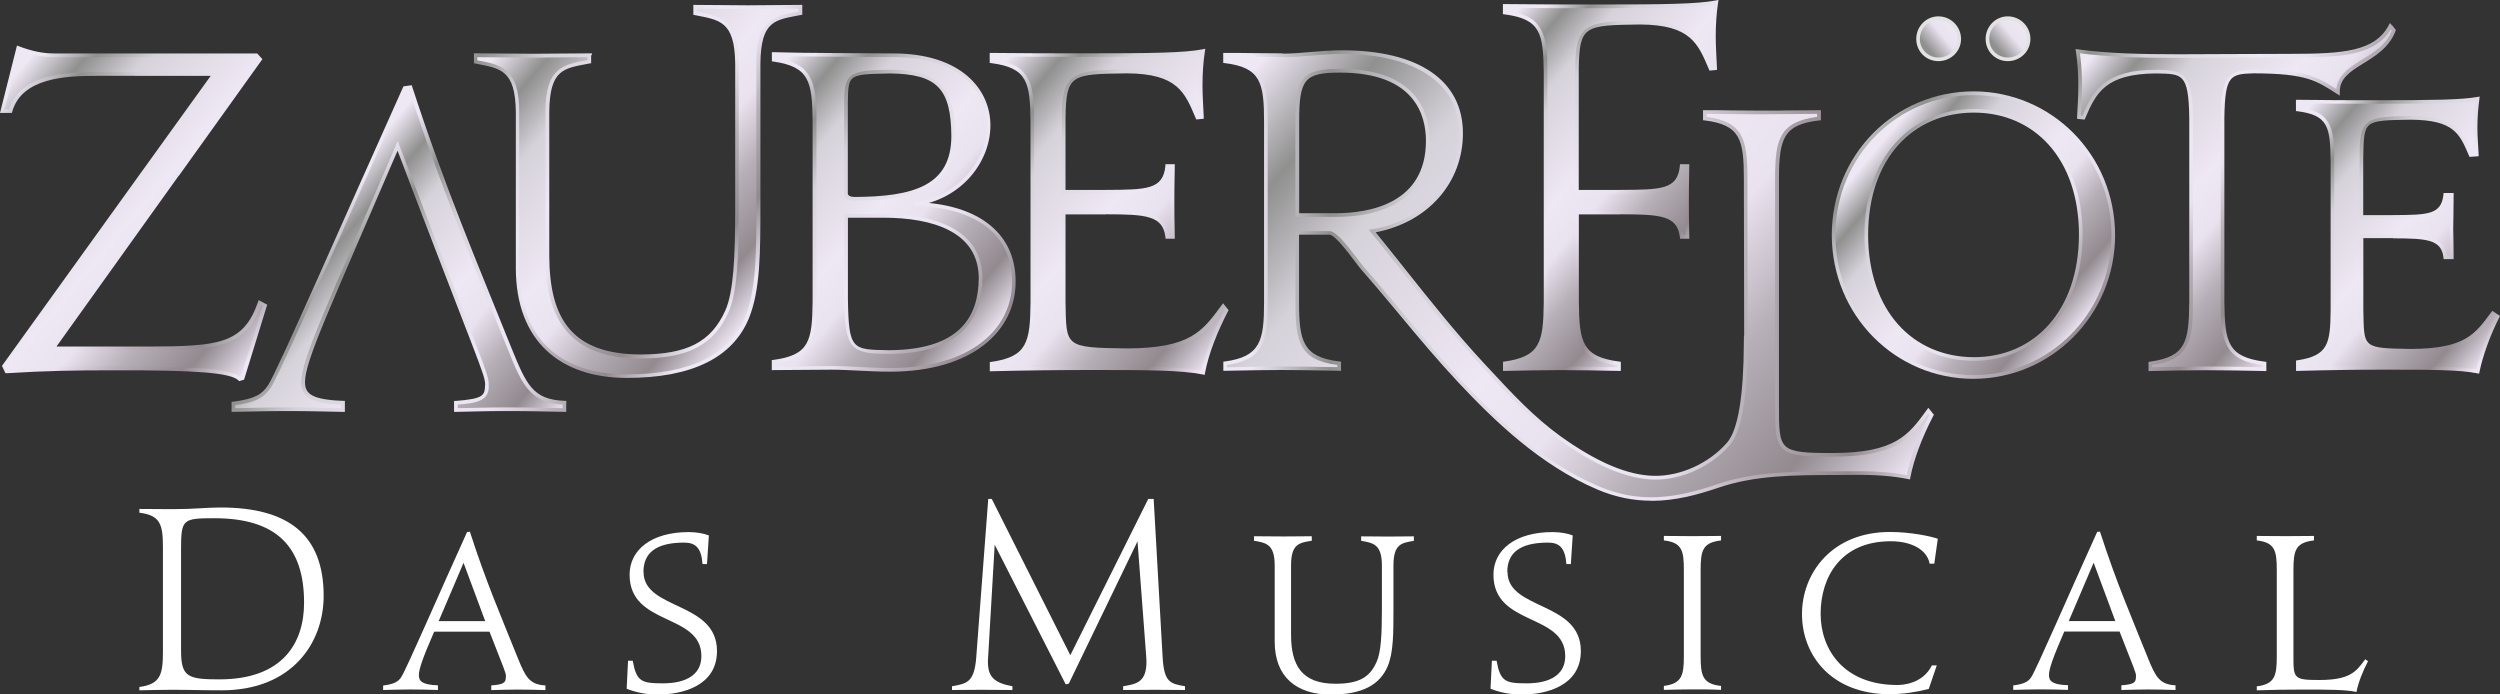 <?xml version="1.0" encoding="UTF-8"?> <svg xmlns="http://www.w3.org/2000/svg" xmlns:xlink="http://www.w3.org/1999/xlink" id="Ebene_2" viewBox="0 0 240 66.67"><rect x="0" y="0" width="240" height="66.67" fill="#333333" stroke="none"/><defs><style>.cls-1{fill:#fff;}.cls-2{fill:url(#Neues_Verlaufsfeld_1-10);}.cls-3{fill:url(#Neues_Verlaufsfeld_1-19);}.cls-4{fill:url(#Neues_Verlaufsfeld_2);}.cls-5{fill:url(#Neues_Verlaufsfeld_1-20);}.cls-6{fill:url(#Neues_Verlaufsfeld_1-3);}.cls-7{fill:url(#Neues_Verlaufsfeld_1-7);}.cls-8{fill:url(#Neues_Verlaufsfeld_1-9);}.cls-9{fill:url(#Neues_Verlaufsfeld_1-6);}.cls-10{fill:url(#Neues_Verlaufsfeld_1-14);}.cls-11{fill:url(#Neues_Verlaufsfeld_1-15);}.cls-12{fill:url(#Neues_Verlaufsfeld_1-13);}.cls-13{fill:url(#Neues_Verlaufsfeld_1-17);}.cls-14{fill:url(#Neues_Verlaufsfeld_1-5);}.cls-15{fill:url(#Neues_Verlaufsfeld_1-4);}.cls-16{fill:url(#Neues_Verlaufsfeld_2-2);}.cls-17{fill:url(#Neues_Verlaufsfeld_1-12);}.cls-18{fill:url(#Neues_Verlaufsfeld_1-8);}.cls-19{fill:url(#Neues_Verlaufsfeld_1-11);}.cls-20{fill:url(#Neues_Verlaufsfeld_1);}.cls-21{fill:url(#Neues_Verlaufsfeld_1-2);}.cls-22{fill:url(#Neues_Verlaufsfeld_1-16);}.cls-23{fill:#e3e3e3;}.cls-24{fill:url(#Neues_Verlaufsfeld_1-18);}</style><linearGradient id="Neues_Verlaufsfeld_1" x1="-1.57" y1="768.27" x2="26.66" y2="744.58" gradientTransform="translate(0 776.84) scale(1 -1)" gradientUnits="userSpaceOnUse"><stop offset="0" stop-color="#eee7f4"></stop><stop offset=".04" stop-color="#eee7f4"></stop><stop offset=".15" stop-color="#90908f"></stop><stop offset=".27" stop-color="#d6d2da"></stop><stop offset=".51" stop-color="#eee7f4"></stop><stop offset=".62" stop-color="#e9e2ef"></stop><stop offset=".74" stop-color="#b7afb7"></stop><stop offset=".88" stop-color="#928a8f"></stop><stop offset="1" stop-color="#eee7f4"></stop></linearGradient><linearGradient id="Neues_Verlaufsfeld_1-2" x1="851.5" y1="61.29" x2="851.55" y2="61.63" gradientTransform="translate(-70681.85 52660.61) rotate(-40.8) scale(103.24)" xlink:href="#Neues_Verlaufsfeld_1"></linearGradient><linearGradient id="Neues_Verlaufsfeld_1-3" x1="27.96" y1="755.43" x2="52.19" y2="735.11" xlink:href="#Neues_Verlaufsfeld_1"></linearGradient><linearGradient id="Neues_Verlaufsfeld_1-4" x1="851.42" y1="62.32" x2="851.48" y2="62.66" gradientTransform="translate(-81581.77 58478.31) rotate(-39.8) scale(117.59)" xlink:href="#Neues_Verlaufsfeld_1"></linearGradient><linearGradient id="Neues_Verlaufsfeld_1-5" x1="47.7" y1="773.99" x2="75.69" y2="750.51" xlink:href="#Neues_Verlaufsfeld_1"></linearGradient><linearGradient id="Neues_Verlaufsfeld_1-6" x1="851.38" y1="62.48" x2="851.43" y2="62.8" gradientTransform="translate(-85916.1 62459.26) rotate(-40.2) scale(124.47)" xlink:href="#Neues_Verlaufsfeld_1"></linearGradient><linearGradient id="Neues_Verlaufsfeld_1-7" x1="70.13" y1="766.7" x2="95.75" y2="745.2" xlink:href="#Neues_Verlaufsfeld_1"></linearGradient><linearGradient id="Neues_Verlaufsfeld_1-8" x1="850.26" y1="59.83" x2="850.32" y2="60.19" gradientTransform="translate(-66475.02 49748.57) rotate(-40.8) scale(97.47)" xlink:href="#Neues_Verlaufsfeld_1"></linearGradient><linearGradient id="Neues_Verlaufsfeld_1-9" x1="92.03" y1="767.81" x2="118.98" y2="745.2" xlink:href="#Neues_Verlaufsfeld_1"></linearGradient><linearGradient id="Neues_Verlaufsfeld_1-10" x1="849.89" y1="59.48" x2="849.95" y2="59.82" gradientTransform="translate(-65879.75 48999.36) rotate(-40.6) scale(96.45)" xlink:href="#Neues_Verlaufsfeld_1"></linearGradient><linearGradient id="Neues_Verlaufsfeld_1-11" x1="140.16" y1="771.14" x2="163.76" y2="751.34" xlink:href="#Neues_Verlaufsfeld_1"></linearGradient><linearGradient id="Neues_Verlaufsfeld_1-12" x1="849.53" y1="59.13" x2="849.57" y2="59.41" gradientTransform="translate(-66704.73 51519.73) rotate(-41.6) scale(99.1)" xlink:href="#Neues_Verlaufsfeld_1"></linearGradient><linearGradient id="Neues_Verlaufsfeld_1-13" x1="179.09" y1="762.97" x2="199.81" y2="745.57" xlink:href="#Neues_Verlaufsfeld_1"></linearGradient><linearGradient id="Neues_Verlaufsfeld_1-14" x1="848.83" y1="58.95" x2="848.89" y2="59.3" gradientTransform="translate(-68864.21 50221.97) rotate(-40) scale(100.33)" xlink:href="#Neues_Verlaufsfeld_1"></linearGradient><linearGradient id="Neues_Verlaufsfeld_2" x1="184.58" y1="5" x2="187.61" y2="2.46" gradientUnits="userSpaceOnUse"><stop offset=".15" stop-color="#90908f"></stop><stop offset=".62" stop-color="#e9e2ef"></stop><stop offset="1" stop-color="#eee7f4"></stop></linearGradient><linearGradient id="Neues_Verlaufsfeld_2-2" x1="191.24" y1="5" x2="194.27" y2="2.46" xlink:href="#Neues_Verlaufsfeld_2"></linearGradient><linearGradient id="Neues_Verlaufsfeld_1-15" x1="200.18" y1="772.77" x2="225.72" y2="751.34" xlink:href="#Neues_Verlaufsfeld_1"></linearGradient><linearGradient id="Neues_Verlaufsfeld_1-16" x1="849.24" y1="60.35" x2="849.3" y2="60.65" gradientTransform="translate(-80232.04 57871) rotate(-39.8) scale(116.38)" xlink:href="#Neues_Verlaufsfeld_1"></linearGradient><linearGradient id="Neues_Verlaufsfeld_1-17" x1="217.9" y1="763.86" x2="240.8" y2="744.64" xlink:href="#Neues_Verlaufsfeld_1"></linearGradient><linearGradient id="Neues_Verlaufsfeld_1-18" x1="846.99" y1="55.33" x2="847.04" y2="55.67" gradientTransform="translate(-54347.87 41376.41) rotate(-40.9) scale(80.67)" xlink:href="#Neues_Verlaufsfeld_1"></linearGradient><linearGradient id="Neues_Verlaufsfeld_1-19" x1="120.61" y1="1.69" x2="179.06" y2="50.74" gradientTransform="matrix(1, 0, 0, 1, 0, 0)" xlink:href="#Neues_Verlaufsfeld_1"></linearGradient><linearGradient id="Neues_Verlaufsfeld_1-20" x1="117.43" y1="26.45" x2="185.64" y2="26.45" gradientTransform="matrix(1, 0, 0, 1, 0, 0)" xlink:href="#Neues_Verlaufsfeld_1"></linearGradient></defs><g id="Ebene_2-2"><g><g id="Ebene_2-2"><g><path class="cls-20" d="M.23,10.67h.78c.98-3.4,5.32-3.56,8.26-3.56h11.31l-7.01,9.72L.38,35.12l.24,.51c3.87-.23,6.54-.28,10.41-.28,7.82,0,11.07,.2,11.97,1.02l.28-.08,2.15-6.97-.51-.28c-1.41,4.11-3.99,4.38-10.64,4.38H5.08l11.91-16.61,7.97-11.13-.35-.39H5.16c-1.06,0-2.15-.23-3.4-.7L.23,10.67Z"></path><path class="cls-21" d="M16.98,16.83l-.14-.1,7.89-11.01-.2-.23H5.16c-1.08,0-2.2-.24-3.47-.72l.06-.17,.17,.04L.45,10.49h.55v.18l-.17-.05c1.05-3.56,5.5-3.68,8.43-3.69h11.66l-7.21,10L.59,35.15l.19,.42-.16,.07v-.18c3.87-.24,6.53-.28,10.41-.28,7.84,.01,11.05,.16,12.09,1.06l-.12,.13-.05-.17,.18-.05,2.08-6.73-.38-.2,.08-.16,.17,.06c-1.43,4.21-4.19,4.52-10.81,4.5H4.74l12.1-16.9,.14,.1,.14,.1L5.42,33.27H14.28c6.68-.02,9.09-.25,10.48-4.26l.07-.2,.82,.44-2.22,7.2-.37,.11-.1,.03-.07-.07c-.76-.74-4.04-.99-11.85-.97-3.87,0-6.53,.04-10.4,.28h-.12s-.33-.71-.33-.71L13.43,16.72l6.8-9.44H9.27c-2.94,0-7.18,.19-8.09,3.43l-.04,.13H0L1.63,4.37l.18,.07c1.24,.47,2.31,.69,3.34,.69H24.69l.5,.55-8.05,11.24-.14-.1h0Z"></path><path class="cls-6" d="M38.84,8.45c-5.4,11.97-11.97,27.08-12.95,28.61-.59,.9-1.29,1.41-3.48,1.68v.63c1.96-.04,3.17-.08,5.28-.08s2.86,.04,5.24,.08v-.71c-3.05-.08-3.83-.75-3.83-1.96,0-2.15,2.46-7.28,9.08-22.69,7.98,20.97,8.57,21.84,8.57,22.93s-.28,1.56-2.97,1.72v.71c2.31-.04,2.66-.08,4.93-.08s3.21,.04,5.48,.08v-.71c-3.13-.12-3.83-1.68-5.24-5.17-3.37-8.38-6.34-15.26-9.55-25.12l-.55,.08h0Z"></path><path class="cls-15" d="M54.17,38.66v.18c-3.22-.11-4.03-1.81-5.41-5.28h0c-3.37-8.37-6.34-15.27-9.55-25.13l.17-.05,.02,.18-.55,.08-.02-.18,.16,.07c-5.41,11.98-11.96,27.06-12.96,28.63h0c-.6,.94-1.41,1.5-3.61,1.76l-.02-.18h.18v.63h-.18v-.18c1.95-.04,3.17-.08,5.28-.08s2.86,.04,5.25,.08v.18h-.18v-.71h.18v.18c-3.05-.05-4.02-.79-4.01-2.13,.01-2.26,2.48-7.34,9.09-22.77l.17-.4,.16,.41c7.98,20.99,8.57,21.79,8.58,22.99,.04,1.17-.46,1.79-3.14,1.9v-.18s.17,0,.17,0v.71h-.18v-.18c2.3-.04,2.66-.08,4.93-.08s3.21,.04,5.48,.08v.18h-.18v-.71h.18v.18s0-.18,0-.18h.18v.88h-.18c-2.27-.04-3.13-.08-5.48-.08s-2.62,.04-4.93,.08h-.18v-1.05h.17c2.72-.22,2.77-.53,2.81-1.56,.01-.99-.58-1.91-8.56-22.87l.17-.06,.16,.07c-6.61,15.41-9.08,20.58-9.06,22.63,.01,1.08,.6,1.67,3.66,1.78h.17v1.06h-.18c-2.39-.04-3.05-.08-5.24-.08s-3.32,.04-5.28,.08h-.18v-.96l.16-.02c2.18-.28,2.79-.75,3.36-1.6h0c.95-1.48,7.55-16.61,12.94-28.58l.04-.09,.79-.11,.05,.14c3.21,9.85,6.18,16.73,9.54,25.11h0c1.43,3.5,2.04,4.93,5.09,5.05h.17v.18h-.19Z"></path><path class="cls-14" d="M71.78,.69c-1.96,0-3.09-.04-5.05-.04v.63c2.35,.43,4.03,.66,4.03,4.85v13.74c0,4.89-.16,8.22-.98,10.06-1.37,3.05-3.76,4.3-8.29,4.3-6.61,0-8.92-3.52-8.92-9.63V10.78c0-4.27,1.6-4.42,4.03-4.85v-.63c-1.96,0-3.44,.04-5.4,.04s-3.6-.04-5.56-.04v.63c2.35,.43,4.03,.66,4.03,4.85v14.99c0,6.89,4.15,10.33,10.45,10.33s10.06-1.92,11.58-5.6c1.09-2.66,1.09-6.34,1.09-10.88V6.13c0-4.27,1.6-4.42,4.03-4.85V.65c-1.96,0-3.09,.04-5.05,.04"></path><path class="cls-9" d="M56.6,5.31v.18c-1.95,0-3.44,.04-5.4,.04s-3.6-.04-5.56-.04v-.18h.18v.63h-.18l.03-.17c2.33,.39,4.22,.78,4.17,5.02v14.99c.02,6.81,4.04,10.13,10.27,10.16,6.23,0,9.93-1.9,11.42-5.49h0c1.08-2.61,1.08-6.27,1.08-10.81V6.13c-.05-4.32,1.77-4.64,4.18-5.02l.03,.17h-.18V.65h.18v.18c-1.95,0-3.09,.04-5.05,.04s-3.09-.04-5.05-.04v-.18h.18v.63h-.18l.03-.17c2.33,.39,4.22,.78,4.17,5.02v13.74c0,4.9-.15,8.23-.99,10.13h0c-1.39,3.12-3.89,4.42-8.46,4.41-6.69-.01-9.09-3.66-9.1-9.8V10.78c-.05-4.32,1.77-4.64,4.18-5.02l.03,.17h-.18v-.63h.35v.77l-.14,.02c-2.44,.48-3.84,.47-3.88,4.68v13.81c.03,6.07,2.21,9.42,8.75,9.45,4.52-.01,6.78-1.21,8.14-4.2h0c.8-1.78,.96-5.1,.96-9.99V6.13c-.04-4.13-1.52-4.21-3.88-4.68l-.14-.03V.47h.18c1.96,0,3.09,.04,5.05,.04s3.09-.04,5.05-.04h.18v.95l-.14,.02c-2.44,.48-3.84,.47-3.88,4.68v13.5c0,4.54,0,8.23-1.11,10.95h0c-1.56,3.77-5.46,5.71-11.74,5.71-6.37-.01-10.61-3.54-10.63-10.51V10.78c-.04-4.13-1.52-4.21-3.88-4.68l-.14-.03v-.95h.18c1.96,0,3.6,.04,5.56,.04s3.44-.04,5.4-.04h.18v.18h-.19Z"></path><path class="cls-7" d="M81.21,28.71v-7.98h3.64c4.62,0,9.27,1.33,9.27,5.99,0,3.68-1.84,7.08-8.8,7.08-3.52,0-4.11-.16-4.11-5.09m0-10.1V9.93c0-2.78,.12-3.05,4.23-3.05,4.62,0,6.07,1.64,6.07,6.18,0,4.89-3.76,6.03-9.55,6.03-.47,0-.74-.23-.74-.47m-6.93-12.87c3.52,.47,3.91,2.07,3.91,5.87V28.94c0,3.8-.39,5.36-3.91,5.79v.63c1.96,0,3.56-.04,5.52-.04,1.8,0,3.6,.19,5.71,.19,7.67,0,11.82-3.76,11.82-8.45s-3.76-7.32-9.55-7.48c4.42-.59,7.12-4.15,7.12-7.55s-2.7-6.73-9.16-6.73c-2.5,0-4.11-.04-6.07-.04s-3.48-.04-5.4-.08v.55h0Z"></path><path class="cls-18" d="M94.13,26.71h.18c-.01,3.74-1.96,7.25-8.98,7.26-3.52,0-4.28-.35-4.29-5.26v-8.16h3.82c4.63,0,9.44,1.35,9.45,6.16h-.35c-.01-4.5-4.49-5.8-9.1-5.81h-3.46v7.81c.08,4.94,.41,4.84,3.93,4.91,6.9-.03,8.6-3.29,8.63-6.91h.18Zm-12.17-7.63v.18c-.52,0-.91-.26-.92-.65V9.93c0-2.79,.32-3.22,4.4-3.23,4.66,0,6.24,1.78,6.24,6.36-.01,5.03-3.94,6.2-9.72,6.2v-.35c5.8-.02,9.36-1.1,9.37-5.85-.04-4.51-1.32-5.96-5.89-6.01-4.14,.08-3.98,.11-4.05,2.87v8.69c0,.08,.14,.29,.57,.29v.18h0Zm5.83,.51l-.02-.18c4.34-.58,6.97-4.06,6.97-7.38-.01-3.26-2.58-6.54-8.98-6.55-2.51,0-4.11-.04-6.07-.04s-3.49-.04-5.4-.08v-.18h.18v.55h-.18l.02-.18c3.6,.44,4.1,2.27,4.07,6.05V28.94c.04,3.78-.47,5.56-4.07,5.97l-.02-.18h.18v.63h-.18v-.18c1.95,0,3.56-.04,5.52-.04,1.81,0,3.61,.19,5.71,.19,7.62-.01,11.64-3.7,11.64-8.28,0-4.66-3.62-7.13-9.38-7.3l-.02-.35,.02,.18v-.18c5.83,.14,9.73,2.76,9.72,7.65-.01,4.82-4.28,8.62-12,8.63-2.13,0-3.93-.19-5.71-.19-1.95,0-3.56,.04-5.52,.04h-.18v-.96l.16-.02c3.44-.46,3.72-1.8,3.76-5.61V11.61c-.04-3.81-.32-5.2-3.76-5.7l-.15-.02v-.88h.18c1.92,.04,3.44,.08,5.4,.08s3.56,.04,6.07,.04c6.51,0,9.33,3.44,9.33,6.91,0,3.5-2.77,7.13-7.27,7.73l-.02-.18v0h0Z"></path><path class="cls-8" d="M104.23,5.31c-2.9,0-6.11,0-9.04-.04v.63c3.52,.43,3.91,2,3.91,5.79V29.06c0,3.8-.39,5.4-3.91,5.87v.55c3.21-.08,6.5-.12,9.7-.12,5.13,0,8.45,0,10.6,.43,.35-1.88,1.21-4.03,2.23-5.99l-.31-.39c-1.8,2.46-3.05,4.23-9.23,4.23s-6.07-.31-6.07-4.66v-8.57h4.07c3.8,0,5.6,.12,5.87,2.35h.55c-.04-1.92-.04-2.5-.04-3.29s0-1.53,.04-3.52h-.55c-.24,2.43-2,2.46-5.87,2.46h-4.07v-7.12c0-4.19,.75-4.42,6.07-4.42,4.93,0,5.75,1.96,6.77,4.42l.43-.04c-.04-.98-.12-2.03-.12-3.05,0-1.13,.08-2.23,.24-3.29-1.84,.35-5.01,.39-11.27,.39"></path><path class="cls-2" d="M106.18,20.41v-.18c3.76-.01,5.74,.11,6.05,2.5l-.18,.02v-.18h.55v.18h-.18c-.04-1.91-.04-2.5-.04-3.29s0-1.53,.04-3.52h.18v.18h-.55v-.18l.18,.02c-.25,2.58-2.22,2.64-6.05,2.62h-4.24v-7.3c0-4.23,.96-4.59,6.24-4.6,4.98-.03,5.94,2.07,6.93,4.53l-.16,.07v-.18s.42-.04,.42-.04v.18s-.16,0-.16,0c-.04-.97-.12-2.03-.12-3.06,0-1.14,.08-2.25,.24-3.31l.17,.02,.03,.17c-1.87,.36-5.04,.39-11.3,.4-2.9,0-6.11,0-9.04-.04v-.18h.18v.63h-.18l.02-.18c3.6,.41,4.11,2.19,4.07,5.97V29.06c.04,3.78-.46,5.6-4.07,6.05l-.02-.18h.18v.55h-.18v-.18c3.21-.08,6.49-.12,9.7-.12,5.13,0,8.45,0,10.64,.43l-.04,.17-.17-.03c.36-1.91,1.23-4.07,2.25-6.03l.16,.08-.14,.11-.31-.39,.14-.11,.14,.1c-1.78,2.47-3.17,4.32-9.38,4.3-5.95,0-6.24-.49-6.24-4.83v-8.75h4.24v.35h-3.89v8.39c.08,4.34-.13,4.4,5.89,4.48,6.15-.02,7.28-1.69,9.09-4.15l.14-.19,.53,.66-.05,.1c-1.01,1.95-1.87,4.09-2.21,5.94l-.03,.18-.18-.04c-2.12-.42-5.45-.43-10.57-.43-3.21,0-6.49,.04-9.7,.12h-.18v-.88l.15-.02c3.44-.49,3.72-1.88,3.76-5.7V11.68c-.04-3.81-.31-5.16-3.76-5.62l-.16-.02v-.96h.18c2.93,.04,6.14,.04,9.04,.04,6.26,0,9.43-.04,11.24-.39l.24-.05-.04,.25c-.16,1.05-.23,2.13-.23,3.26,0,1.01,.08,2.06,.12,3.04v.17s-.72,.07-.72,.07l-.05-.12c-1.04-2.46-1.73-4.28-6.61-4.31-5.36,.07-5.82,.1-5.89,4.24v6.95h3.89c3.92-.02,5.48-.03,5.7-2.31v-.16h.9v.18c-.04,2-.04,2.74-.04,3.52s0,1.37,.04,3.28v.18h-.88l-.02-.16c-.25-2.07-1.86-2.18-5.7-2.19v-.18h.01Z"></path><path class="cls-19" d="M153.5,.61c-2.9,0-6.11,0-9.04-.04v.63c3.52,.43,3.91,2,3.91,5.79V29.02c0,3.8-.39,5.4-3.91,5.87v.55c1.92-.04,3.44-.08,5.4-.08s3.56,.04,5.56,.08v-.55c-3.6-.43-4.03-2-4.03-5.87v-8.61h4.19c3.8,0,5.6,.12,5.87,2.35h.55c-.04-1.92-.04-2.5-.04-3.29s0-1.53,.04-3.52h-.55c-.23,2.43-2,2.46-5.87,2.46h-4.19V6.6c0-4.19,.75-4.42,6.07-4.42,4.93,0,5.75,1.96,6.77,4.42l.43-.04c-.04-.98-.12-2.03-.12-3.05,0-1.13,.08-2.23,.24-3.29-1.84,.35-5.01,.39-11.27,.39"></path><path class="cls-17" d="M155.58,20.41v-.18c3.76-.01,5.74,.11,6.05,2.5l-.18,.02v-.18h.55v.18h-.18c-.04-1.91-.04-2.5-.04-3.29s0-1.53,.04-3.52h.18v.18h-.55v-.18l.18,.02c-.25,2.58-2.22,2.64-6.05,2.62h-4.36V6.6c0-4.23,.96-4.59,6.24-4.6,4.98-.03,5.94,2.07,6.93,4.53l-.16,.07-.02-.18,.43-.04,.02,.18h-.18c-.04-.97-.12-2.03-.12-3.05,0-1.14,.08-2.25,.24-3.31l.17,.02,.03,.17c-1.87,.36-5.04,.39-11.3,.4-2.9,0-6.11,0-9.04-.04v-.18h.18v.63h-.18l.02-.18c3.6,.41,4.11,2.19,4.07,5.97V29.02c.04,3.78-.46,5.6-4.06,6.05l-.02-.18h.18v.55h-.18v-.18c1.91-.04,3.44-.08,5.4-.08s3.57,.04,5.56,.08v.18h-.18v-.55h.18l-.02,.18c-3.68-.4-4.23-2.19-4.19-6.05v-8.79h4.36v.35h-4.01v8.43c.04,3.89,.35,5.24,3.87,5.7l.16,.02v.88h-.18c-2-.04-3.6-.08-5.55-.08s-3.48,.04-5.4,.08h-.18v-.88l.15-.02c3.44-.49,3.72-1.88,3.76-5.7V6.99c-.04-3.81-.31-5.16-3.76-5.61l-.16-.02V.39h.18c2.93,.04,6.14,.04,9.04,.04,6.26,0,9.43-.04,11.24-.39l.24-.05-.04,.25c-.16,1.05-.23,2.13-.23,3.26,0,1.01,.08,2.06,.12,3.04v.17s-.72,.07-.72,.07l-.05-.12c-1.05-2.46-1.73-4.28-6.61-4.31-5.36,.07-5.82,.1-5.89,4.24v11.64h4.01c3.92-.02,5.48-.03,5.7-2.31v-.16h.9v.18c-.04,2-.04,2.74-.04,3.52s0,1.37,.04,3.28v.18h-.88l-.02-.16c-.25-2.07-1.86-2.18-5.7-2.19v-.18h0Z"></path><path class="cls-12" d="M179.16,22.53c0-7.4,4.38-11.9,10.33-11.9s10.25,4.5,10.25,11.9-4.38,11.94-10.25,11.94-10.33-4.54-10.33-11.94m-3.13,.04c0,7.59,5.99,13.62,13.42,13.62s13.42-6.03,13.42-13.62-6.03-13.62-13.42-13.62-13.42,5.99-13.42,13.62"></path><path class="cls-10" d="M199.75,22.53h.18c-.01,7.46-4.46,12.1-10.43,12.11-6.05-.01-10.5-4.65-10.51-12.11,.01-7.46,4.46-12.06,10.51-12.07,5.97,.01,10.42,4.61,10.43,12.07h-.35c-.01-7.33-4.31-11.71-10.08-11.72-5.85,0-10.14,4.39-10.16,11.72,.01,7.33,4.3,11.75,10.16,11.76,5.77,0,10.06-4.43,10.08-11.76,0,0,.18,0,.18,0Zm3.13,.04h-.18c0-7.54-5.95-13.44-13.25-13.44-7.34,0-13.25,5.9-13.25,13.44s5.91,13.44,13.25,13.44c7.3,0,13.25-5.95,13.25-13.44h.35c-.01,7.69-6.11,13.78-13.6,13.8-7.53-.01-13.58-6.11-13.6-13.8,.01-7.73,6.07-13.78,13.6-13.8,7.49,.01,13.58,6.07,13.6,13.8h-.18Z"></path><path class="cls-4" d="M184.13,3.74c0,1.09,.86,1.96,1.96,1.96s2-.86,2-1.96-.9-2-2-2-1.96,.9-1.96,2"></path><path class="cls-23" d="M184.13,3.74h.18c0,1,.78,1.78,1.78,1.78s1.82-.78,1.82-1.78-.82-1.82-1.82-1.82-1.78,.82-1.78,1.82h-.35c0-1.19,.94-2.17,2.13-2.17s2.17,.98,2.17,2.17-.98,2.13-2.17,2.13c-1.19,0-2.13-.94-2.13-2.13,0,0,.18,0,.18,0Z"></path><path class="cls-16" d="M190.79,3.74c0,1.09,.86,1.96,1.96,1.96s2-.86,2-1.96-.9-2-2-2-1.96,.9-1.96,2"></path><path class="cls-23" d="M190.79,3.74h.18c0,1,.78,1.78,1.78,1.78s1.82-.78,1.82-1.78-.82-1.82-1.82-1.82-1.78,.82-1.78,1.82h-.35c0-1.19,.94-2.17,2.13-2.17s2.17,.98,2.17,2.17-.98,2.13-2.17,2.13c-1.19,0-2.13-.94-2.13-2.13,0,0,.18,0,.18,0Z"></path><path class="cls-11" d="M219.93,5.35c-4.27,0-7.71,.04-10.68,.04-3.83,0-6.85-.08-9.78-.47,.16,1.06,.24,2.15,.24,3.29,0,1.02-.08,2.07-.12,3.05l.43,.04c1.02-2.46,2.07-4.42,7.01-4.42,2.46,0,3.33,.12,3.33,4.42V29.02c0,3.8-.39,5.4-3.91,5.87v.55c1.92-.04,3.44-.08,5.4-.08s3.56,.04,5.56,.08v-.55c-3.6-.43-4.03-2-4.03-5.87V11.3c0-3.99,.67-4.42,2.97-4.42,5.13,0,6.14,.74,8.1,2,0-2.86,4.27-2.86,5.36-5.95l-.31-.39c-1.41,2.58-4.46,2.82-9.55,2.82"></path><path class="cls-22" d="M229.48,2.53l.16,.08c-1.48,2.69-4.63,2.91-9.7,2.91-4.27,0-7.71,.04-10.68,.04-3.84,0-6.86-.08-9.81-.47l.02-.18,.17-.02c.16,1.07,.24,2.17,.24,3.31,0,1.03-.08,2.08-.12,3.06h-.18s.02-.18,.02-.18l.43,.04-.02,.18-.16-.07c1-2.48,2.19-4.56,7.17-4.53,2.47,0,3.5,.29,3.5,4.6V29.02c.04,3.78-.46,5.6-4.07,6.05l-.02-.18h.18v.55h-.18v-.18c1.91-.04,3.44-.08,5.4-.08s3.57,.04,5.56,.08v.18h-.18v-.55h.18l-.02,.18c-3.68-.4-4.23-2.19-4.18-6.05V11.29c0-3.98,.8-4.59,3.15-4.6,5.13-.01,6.25,.77,8.2,2.02l-.1,.15h-.18c.08-3.07,4.39-3.04,5.37-6.01l.17,.06-.14,.11-.31-.39,.14-.11,.16,.08-.16-.08,.14-.11,.37,.47-.03,.09c-1.2,3.21-5.43,3.25-5.35,5.89v.32l-.27-.17c-1.96-1.25-2.88-1.96-8.01-1.97-2.27,.06-2.73,.24-2.8,4.24V29.02c.04,3.89,.35,5.24,3.87,5.7l.16,.02v.88h-.18c-2-.04-3.6-.08-5.55-.08s-3.48,.04-5.4,.08h-.18v-.88l.15-.02c3.44-.49,3.72-1.88,3.76-5.7V11.29c-.07-4.3-.69-4.18-3.15-4.24-4.88,.02-5.81,1.86-6.84,4.31l-.05,.12-.73-.07v-.17c.05-.98,.12-2.04,.12-3.04,0-1.13-.08-2.21-.23-3.26l-.04-.23,.23,.03c2.92,.39,5.93,.47,9.76,.47,2.97,0,6.42-.04,10.68-.04,5.1,0,8.06-.25,9.39-2.73l.13-.23,.17,.21-.14,.11h0Z"></path><path class="cls-13" d="M228.3,9.81c-2.46,0-5.2,0-7.71-.04v.75c3.01,.35,3.33,1.68,3.33,4.93v14.36c0,3.25-.31,4.58-3.33,5.01v.66c2.74-.08,5.52-.12,8.26-.12,4.34,0,7.2,0,9,.35,.31-1.56,1.06-3.6,1.92-5.28l-.47-.31c-1.53,2.07-2.58,3.6-7.87,3.6-4.7,0-4.74-.28-4.74-3.99v-7.01h3.05c3.25,0,4.77,.12,5.01,2h.63c0-1.6-.04-2.12-.04-2.78s.04-1.49,.04-3.21h-.63c-.23,2.07-1.72,2.12-5.01,2.12h-3.05v-5.75c0-3.56,.23-3.76,4.74-3.76,4.23,0,4.89,1.49,5.75,3.56l.59-.04c-.04-.82-.12-1.72-.12-2.58,0-.98,.08-1.88,.19-2.78-1.56,.28-4.23,.31-9.55,.31"></path><path class="cls-24" d="M229.75,22.72v-.18c3.21-.01,4.92,.11,5.18,2.15l-.18,.02v-.18h.63v.18h-.18c0-1.6-.04-2.1-.04-2.78s.04-1.49,.04-3.21h.18v.18h-.63v-.18l.18,.02c-.25,2.22-1.94,2.29-5.18,2.27h-3.23v-5.93c0-3.57,.44-3.93,4.91-3.93,4.27-.03,5.08,1.59,5.91,3.67l-.16,.07v-.18s.58-.04,.58-.04v.18s-.17,0-.17,0c-.04-.82-.12-1.72-.12-2.59,0-.99,.08-1.9,.2-2.8l.18,.02,.03,.17c-1.6,.28-4.26,.31-9.58,.31-2.46,0-5.2,0-7.71-.04v-.18h.18v.75h-.18l.02-.18c3.09,.32,3.52,1.88,3.48,5.11v14.36c.04,3.23-.38,4.78-3.48,5.18l-.02-.17h.18v.66h-.18v-.18c2.74-.08,5.52-.12,8.26-.12,4.34,0,7.2,0,9.03,.36l-.04,.17-.17-.04c.32-1.59,1.07-3.63,1.94-5.33l.16,.08-.1,.15-.47-.31,.1-.15,.14,.11c-1.51,2.08-2.7,3.69-8.01,3.67-4.67,0-4.91-.46-4.91-4.17v-7.18h3.23v.35h-2.87v6.83c.08,3.73-.16,3.73,4.56,3.81,5.25-.02,6.18-1.46,7.72-3.53l.1-.13,.74,.49-.07,.14c-.85,1.67-1.59,3.69-1.9,5.24l-.04,.17-.17-.04c-1.77-.35-4.62-.35-8.97-.35-2.74,0-5.52,.04-8.25,.12h-.18v-1l.15-.02c2.93-.46,3.14-1.57,3.17-4.83V15.44c-.04-3.27-.24-4.38-3.17-4.76l-.16-.02v-1.08h.18c2.5,.04,5.24,.04,7.7,.04,5.32,0,7.98-.04,9.52-.31l.24-.04-.03,.24c-.12,.9-.19,1.79-.19,2.75,0,.85,.08,1.75,.12,2.57v.17s-.88,.06-.88,.06l-.05-.12c-.89-2.07-1.4-3.42-5.59-3.45-4.53,.08-4.48,.02-4.56,3.58v5.58h2.87c3.33-.02,4.62-.03,4.83-1.96l.02-.16h.96v.18c0,1.72-.04,2.55-.04,3.21s.04,1.17,.04,2.78v.18h-.96l-.02-.16c-.2-1.72-1.55-1.83-4.83-1.84v-.18h0Z"></path><path class="cls-1" d="M219.43,51.47c-.95,0-1.81-.02-2.78-.02v.43c1.74,.2,1.92,.97,1.92,2.85v8.27c0,1.88-.18,2.67-1.92,2.89v.38c1.58-.05,2.8-.07,4.38-.07,2.51,0,4.16,0,5.19,.23,.18-.93,.61-1.99,1.11-2.96l-.27-.18c-.88,1.22-1.49,1.99-4.43,1.99-2.44,0-2.46-.16-2.46-2.3v-8.25c0-1.9,.2-2.64,1.97-2.85v-.43c-.95,0-1.74,.02-2.71,.02m-18.44,2.55l2.08,5.6h-4.47l2.39-5.6h0Zm4.06,10.91c0,.54-.09,.77-1.4,.86v.45c1.13-.02,1.4-.05,2.51-.05s1.58,.02,2.69,.05v-.45c-1.54-.07-1.92-.84-2.62-2.55-1.65-4.11-3.07-7.36-4.63-12.2l-.27,.02c-2.67,5.87-5.83,13.19-6.32,13.93-.27,.43-.68,.68-1.74,.81v.43c.95-.02,1.62-.05,2.64-.05,1.08,0,1.47,.02,2.62,.05v-.45c-1.49-.05-1.83-.38-1.83-.97s.38-1.67,1.47-4.18h5.31c1.44,3.7,1.58,3.93,1.58,4.29m-23.6,1.72c1.24,0,2.51-.2,3.7-.5l.77-2.26h-.47c-.9,1.81-2.89,1.88-3.32,1.88-5.08,0-7.36-3.34-7.36-6.84s1.92-6.96,6.73-6.96c2.12,0,3.52,.9,3.73,2.15h.45l.34-2.39c-.66-.23-2.57-.65-4.61-.65-5.55,0-8.43,3.95-8.43,7.88s2.78,7.7,8.47,7.7m-18.99-.47c.95,0,1.78,0,2.75,.05v-.38c-1.76-.2-1.96-.97-1.96-2.87v-8.25c0-1.9,.2-2.64,1.96-2.85v-.43c-.95,0-1.74,.02-2.71,.02s-1.81-.02-2.78-.02v.43c1.74,.2,1.92,.97,1.92,2.85v8.25c0,1.85-.18,2.64-1.92,2.87v.38c.95-.02,1.76-.05,2.73-.05m-17.76-11.27c0-1.83,1.2-2.82,3.91-2.82,1.06,0,1.65,.47,1.76,2.06h.43l.18-2.75c-.52-.2-1.22-.32-1.94-.32-3.52,0-5.67,1.67-5.67,4.09,0,4.97,6.89,3.66,6.89,7.81,0,2.51-2.8,2.62-3.68,2.62-2.06,0-2.55-.16-2.91-2.17h-.45l-.13,2.69c.84,.34,1.9,.56,2.96,.56,2.44,0,5.71-.86,5.71-4.18,0-4.79-7.04-3.91-7.04-7.59m-18.78-3.43c-.95,0-1.76,.02-2.71,.02s-1.88-.02-2.85-.02v.43c1.15,.2,1.99,.32,1.99,2.37v7.32c0,3.39,2.1,5.08,5.37,5.08,3.07,0,4.74-.95,5.49-2.75,.54-1.31,.54-3.16,.54-5.4v-4.24c0-2.08,.79-2.17,1.96-2.37v-.43c-.95,0-1.56,.02-2.51,.02s-1.58-.02-2.55-.02v.43c1.15,.2,1.99,.32,1.99,2.37v4.24c0,2.42-.09,4.09-.5,4.99-.65,1.51-1.72,2.12-3.95,2.12-3.23,0-4.27-1.74-4.27-4.72v-6.64c0-2.08,.79-2.17,1.99-2.37v-.43Zm-23.34,14.16l6.6-13.67,.84,11.11c0,.16,.02,.29,.02,.43,0,2.01-.97,2.15-2.24,2.37v.36c1.13,0,1.92-.02,3.05-.02s1.76,.02,2.89,.02v-.36c-1.4-.25-2.01-.34-2.15-2.8l-.86-15.18h-.52l-7.48,15-7.54-15h-.34l-1.15,15.18c-.18,2.46-.93,2.55-2.33,2.8v.36c1.13,0,1.76-.02,2.89-.02s1.78,.02,2.91,.02v-.36c-1.74-.32-2.35-.9-2.35-2.33,0-.16,0-.32,.02-.47l.63-10.79,6.82,13.41,.27-.07h0Zm-40.83-10.73c0-1.83,1.2-2.82,3.91-2.82,1.06,0,1.65,.47,1.76,2.06h.43l.18-2.75c-.52-.2-1.22-.32-1.94-.32-3.52,0-5.67,1.67-5.67,4.09,0,4.97,6.89,3.66,6.89,7.81,0,2.51-2.8,2.62-3.68,2.62-2.06,0-2.55-.16-2.91-2.17h-.45l-.13,2.69c.84,.34,1.9,.56,2.96,.56,2.44,0,5.71-.86,5.71-4.18,0-4.79-7.05-3.91-7.05-7.59m-17.28-.88l2.08,5.6h-4.47l2.39-5.6Zm4.06,10.91c0,.54-.09,.77-1.4,.86v.45c1.13-.02,1.4-.05,2.51-.05s1.58,.02,2.69,.05v-.45c-1.54-.07-1.92-.84-2.62-2.55-1.65-4.11-3.07-7.36-4.63-12.2l-.27,.02c-2.67,5.87-5.83,13.19-6.32,13.93-.27,.43-.68,.68-1.74,.81v.43c.95-.02,1.63-.05,2.64-.05,1.08,0,1.47,.02,2.62,.05v-.45c-1.49-.05-1.83-.38-1.83-.97s.38-1.67,1.47-4.18h5.31c1.44,3.7,1.58,3.93,1.58,4.29m-27.99-15.18c6.1,0,8.61,2.85,8.61,8.11,0,3.88-2.06,7.36-8.13,7.36-3.03,0-3.68-.23-3.68-2.75v-9.76c0-2.87,.16-2.96,3.21-2.96m-4.09,16.47c1.96,0,2.6,.05,4.79,.05,6.71,0,9.78-4.52,9.78-9.06,0-5.85-3.37-8.49-9.89-8.49-1.4,0-2.55,.16-4.61,.16-1.13,0-2.06-.02-3.19-.02v.36c2.03,.25,2.26,1.15,2.26,3.34v10c0,2.19-.23,3.12-2.26,3.39v.32c1.11-.02,1.99-.05,3.12-.05"></path></g></g><g><path class="cls-3" d="M124.54,11.68c0-4.19,.59-4.89,4.11-4.89,6.97,0,8.41,3.83,8.41,6.73,0,5.44-4.27,7.12-8.88,7.12h-3.64V11.68Zm-1.41-6.38c-1.96,0-3.56-.04-5.52-.04v.63c3.52,.43,3.91,2,3.91,5.79V29.02c0,3.8-.39,5.4-3.91,5.87v.55c1.92-.04,3.44-.08,5.4-.08s3.56,.04,5.56,.08v-.55c-3.6-.43-4.03-2-4.03-5.87v-6.65s3.13,0,3.13,0c.77,.07,2.59,2.76,3.12,3.37,1.05,1.19,2.07,2.41,3.09,3.63,2.03,2.43,4.05,4.89,6.22,7.2,3.8,4.05,8.09,8.03,13.26,10.25,4.02,1.72,7.55,1.2,11.57-.18s8.66-1.18,12.9-1.23c1.77-.02,3.63,.06,5.37,.4,.35-1.88,1.21-4.03,2.23-5.99l-.31-.39c-1.8,2.46-3.05,4.23-9.23,4.23-5.2,0-5.28-.31-5.28-4.66V17.17c0-3.87,.43-5.36,4.03-5.79v-.63c-1.96,0-3.48,.04-5.44,.04s-3.56-.04-5.52-.04v.63c3.52,.43,3.91,2,3.91,5.79,0,5.04,.04,15.13,.04,15.13-.13-.83,.36,7.94-1.68,10.29-1.72,1.99-4.49,3.3-7.11,3.26-3.2-.06-6.56-2.01-9.11-3.84-2.78-1.99-5.09-4.57-7.4-7.06-3.77-4.06-7.07-8.49-10.57-12.77,5.4-.9,8.53-4.93,8.53-9.39,0-4.7-3.76-7.79-11.43-7.79-2.11,0-3.91,.31-5.71,.31"></path><path class="cls-5" d="M158.54,48.07c-1.67,0-3.41-.31-5.25-1.1-5.42-2.33-9.78-6.51-13.32-10.29-1.94-2.07-3.78-4.27-5.56-6.41l-.67-.8c-.92-1.11-2-2.39-3.09-3.63-.13-.15-.33-.41-.58-.75-.67-.88-1.91-2.52-2.42-2.56h-2.94v6.48c0,3.72,.35,5.27,3.87,5.69l.16,.02v.88l-1.05-.02c-1.62-.03-3.02-.06-4.68-.06s-3,.03-4.55,.06l-1.02,.02v-.88l.15-.02c3.42-.46,3.76-2,3.76-5.69V11.68c0-3.74-.32-5.2-3.76-5.62l-.16-.02v-.96h.18c.98,0,1.87,0,2.76,.02,.89,0,1.78,.02,2.76,.02v.35c-.98,0-1.87,0-2.76-.02-.84,0-1.67-.02-2.58-.02v.29c3.54,.48,3.91,2.2,3.91,5.95V29.02c0,3.77-.37,5.5-3.91,6.02v.21h.66c1.55-.05,2.9-.07,4.56-.07s3.07,.03,4.69,.06h.69s0-.2,0-.2c-3.64-.48-4.03-2.22-4.03-6.02v-6.83h3.31c.63,.06,1.63,1.31,2.68,2.7,.24,.31,.44,.58,.57,.73,1.09,1.24,2.17,2.53,3.09,3.64l.67,.8c1.78,2.13,3.61,4.34,5.54,6.4,3.52,3.75,7.84,7.9,13.2,10.2,4.01,1.72,7.48,1.17,11.45-.18,3.54-1.21,7.42-1.22,11.17-1.23,.6,0,1.2,0,1.78-.01,2.09-.03,3.76,.09,5.23,.37,.34-1.68,1.1-3.71,2.16-5.76l-.1-.12c-1.75,2.4-3.12,4.11-9.24,4.11-5.31,0-5.46-.41-5.46-4.83V17.17c0-3.75,.38-5.46,4.03-5.95v-.29c-.91,0-1.72,.01-2.54,.02-.87,0-1.74,.02-2.72,.02s-1.87,0-2.76-.02c-.84,0-1.67-.02-2.58-.02v.29c3.54,.48,3.91,2.2,3.91,5.95,0,4.99,.03,15.03,.04,15.13h-.02c0,.07,0,.29,0,.54,0,1.96-.03,7.94-1.7,9.88-1.78,2.06-4.63,3.36-7.25,3.32-2.63-.05-5.64-1.31-9.21-3.87-2.58-1.85-4.77-4.21-6.88-6.49l-.55-.59c-2.7-2.91-5.2-6.05-7.62-9.1-.96-1.21-1.96-2.47-2.96-3.69l-.19-.24,.3-.05c5.01-.84,8.38-4.54,8.38-9.22s-4.1-7.61-11.25-7.61c-1.09,0-2.1,.08-3.07,.17-.91,.08-1.77,.15-2.64,.15v-.35c.86,0,1.71-.07,2.61-.15,.98-.08,1.99-.17,3.1-.17,7.37,0,11.6,2.9,11.6,7.96,0,4.76-3.36,8.55-8.38,9.51,.93,1.15,1.87,2.32,2.77,3.46,2.42,3.04,4.91,6.18,7.6,9.08l.55,.59c2.1,2.27,4.28,4.62,6.83,6.45,3.51,2.51,6.46,3.76,9.01,3.8,2.52,.04,5.26-1.21,6.98-3.19,1.05-1.22,1.59-4.46,1.61-9.65,0-.39,0-.58,.03-.67,0-1.24-.03-10.33-.03-14.99,0-3.74-.32-5.2-3.76-5.62l-.16-.02v-.96h.18c.98,0,1.87,0,2.76,.02,.89,0,1.78,.02,2.76,.02s1.85,0,2.72-.02c.87,0,1.74-.02,2.72-.02h.18v.96l-.16,.02c-3.37,.4-3.87,1.62-3.87,5.62v21.83c0,4.23,0,4.48,5.11,4.48,6.06,0,7.32-1.72,9.06-4.11l.17-.23,.53,.66-.05,.1c-1.11,2.13-1.89,4.24-2.21,5.94l-.03,.18-.18-.04c-1.49-.3-3.19-.43-5.34-.4-.59,0-1.19,0-1.79,.01-3.72,.01-7.57,.02-11.05,1.21-2.02,.69-4.16,1.27-6.45,1.27Zm-30.36-27.25h-3.82V11.68c0-4.26,.68-5.07,4.29-5.07,7.48,0,8.59,4.33,8.59,6.91,0,4.71-3.22,7.3-9.06,7.3Zm-3.46-.35h3.46c3.25,0,8.71-.9,8.71-6.95,0-2.45-1.07-6.55-8.24-6.55-3.42,0-3.93,.62-3.93,4.71v8.79Z"></path></g></g></g></svg> 